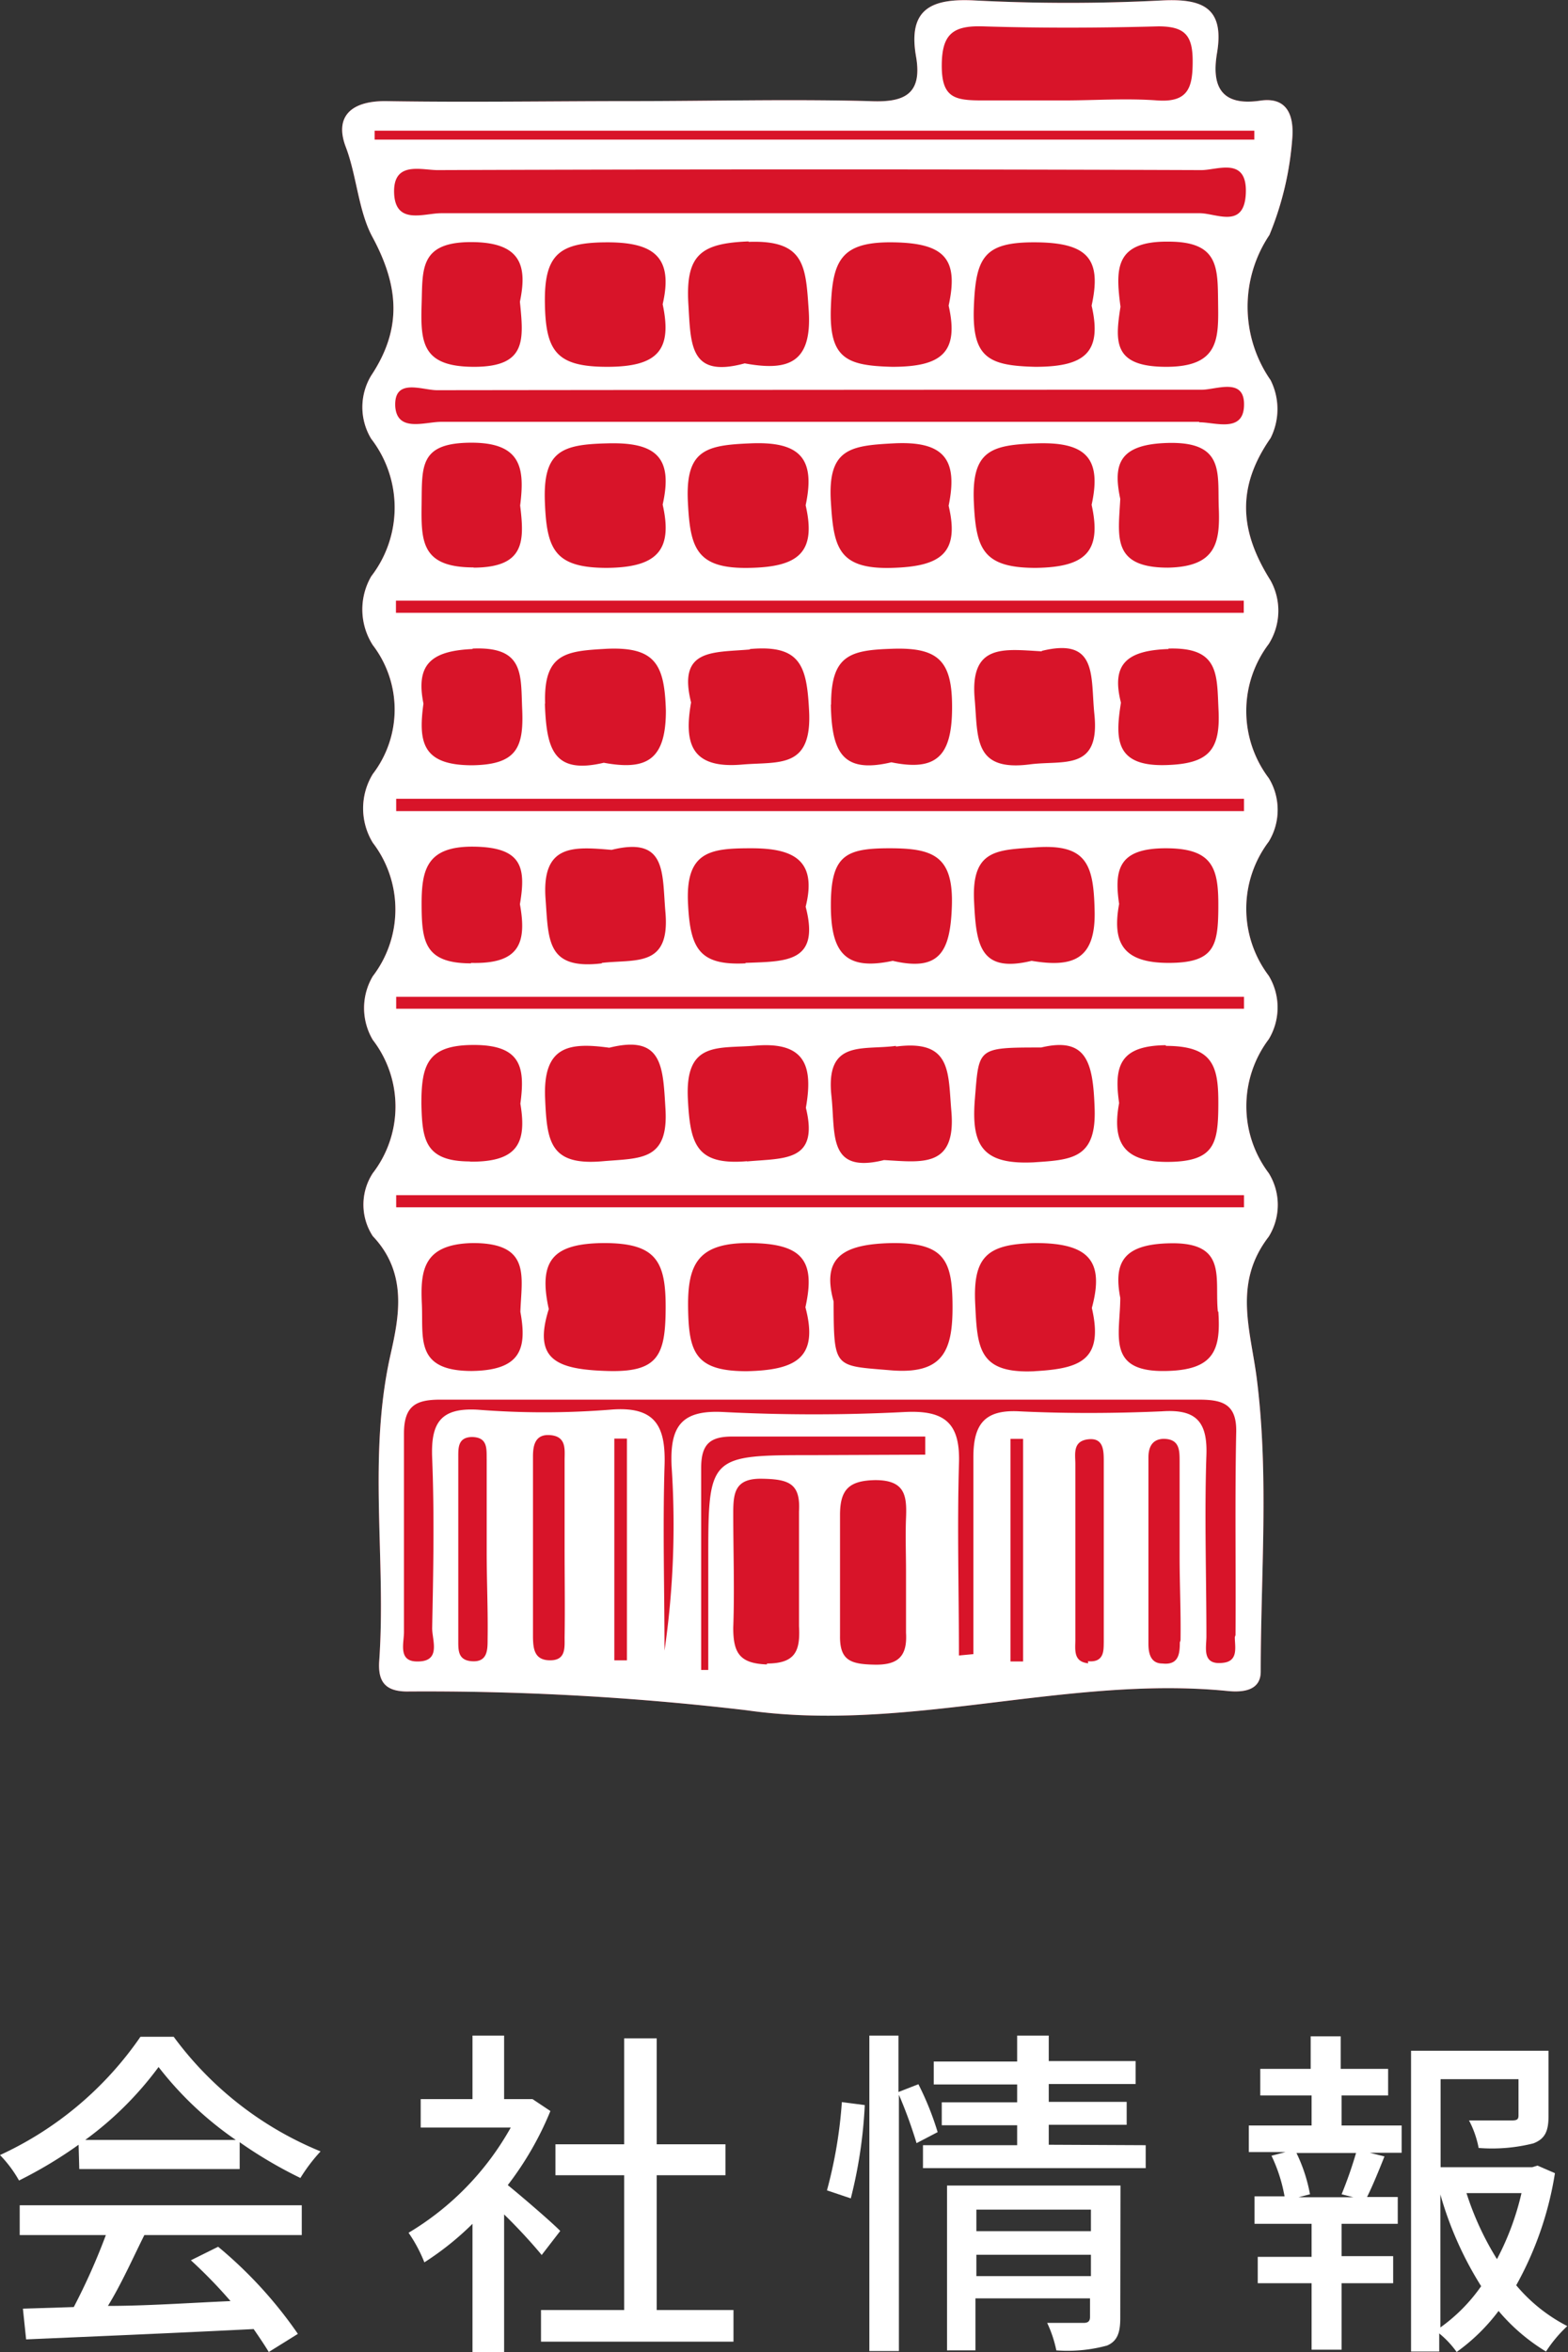 <svg xmlns="http://www.w3.org/2000/svg" viewBox="0 0 68.43 102.59"><rect x="0" y="0" width="68.43" height="102.59" fill="#333333" stroke="none"/><defs><style>.cls-1{fill:#fff;}.cls-2{fill:#d81429;}</style></defs><g id="レイヤー_2" data-name="レイヤー 2"><g id="レイヤー_4" data-name="レイヤー 4"><path class="cls-1" d="M3.43,93.55a19,19,0,0,1-2.6,1.56A5.32,5.32,0,0,0,0,94a15.09,15.09,0,0,0,6.13-5.16H7.58a15,15,0,0,0,6.41,5A7.47,7.47,0,0,0,13.11,95a19.27,19.27,0,0,1-2.65-1.56v1.17h-7ZM.86,96.19H13.17v1.3H6.3c-.5,1-1,2.13-1.59,3.09,1.67,0,3.52-.13,5.35-.21a20.93,20.93,0,0,0-1.73-1.78L9.52,98A18.79,18.79,0,0,1,13,101.8l-1.27.79c-.17-.28-.39-.61-.66-1-3.57.18-7.38.34-9.93.45L1,100.7l2.22-.07a27.74,27.74,0,0,0,1.4-3.14H.86Zm9.43-2.85a15,15,0,0,1-3.37-3.18,14.82,14.82,0,0,1-3.2,3.18Z"/><path class="cls-1" d="M23.64,98.36c-.35-.43-1-1.15-1.64-1.77v6H20.62V97a12.78,12.78,0,0,1-2.1,1.68,6.33,6.33,0,0,0-.69-1.29,12.37,12.37,0,0,0,4.46-4.59H18.36V91.56h2.26V88.79H22v2.77h1l.24,0,.78.52a13.89,13.89,0,0,1-1.86,3.23c.7.57,1.95,1.65,2.29,2Zm8.37,2.4v1.38h-8.4v-1.38h3.63V94.88h-3V93.53h3V88.91h1.42v4.62h3v1.35h-3v5.88Z"/><path class="cls-1" d="M36.09,95.54a19.83,19.83,0,0,0,.65-3.85l1,.13a20.4,20.4,0,0,1-.61,4.07ZM40,93.48a20.27,20.27,0,0,0-.77-2.11v11.18H37.94V88.79h1.27v2.46l.87-.34A12.72,12.72,0,0,1,40.92,93Zm10,.09v1H40.28v-1h4.11V92.7H41.1v-1h3.29v-.78H40.75v-1h3.64V88.79h1.38V89.9h3.79v1H45.77v.78h3.4v1h-3.4v.87Zm-1.11,7.55c0,.63-.13,1-.58,1.19a6.57,6.57,0,0,1-2.21.21,5.29,5.29,0,0,0-.4-1.2c.69,0,1.41,0,1.6,0s.27-.08.27-.26v-.81h-5v2.27H41.33V95.33H48.9Zm-6.28-4.74v.94h5v-.94Zm5,2.9v-.93h-5v.93Z"/><path class="cls-1" d="M58.55,92.71h2.62V93.9H59.78l.64.16c-.25.63-.52,1.29-.76,1.77H61V97H58.55v1.41H60.8v1.18H58.55v2.9H57.24v-2.9H54.89V98.44h2.35V97H54.75v-1.2h1.31a6.86,6.86,0,0,0-.57-1.77l.61-.16H54.5V92.71h2.74V91.4H55V90.24h2.2V88.82h1.31v1.42h2.07V91.4H58.55Zm0,3a18.23,18.23,0,0,0,.63-1.8h-2.6a7,7,0,0,1,.59,1.8l-.5.13h2.39Zm9.31-.92a14.76,14.76,0,0,1-1.69,4.89,7.16,7.16,0,0,0,2.23,1.78,5.83,5.83,0,0,0-.93,1.11,8.4,8.4,0,0,1-2.07-1.77,8.39,8.39,0,0,1-1.83,1.79,4.12,4.12,0,0,0-.76-.81v.79H61.58V89.45h6v2.84c0,.65-.14,1-.66,1.2a7.39,7.39,0,0,1-2.39.2,4.28,4.28,0,0,0-.42-1.2c.86,0,1.65,0,1.88,0s.28-.06.28-.22V90.69h-3.4v3.84h4l.23-.07Zm-5,6.73a7.43,7.43,0,0,0,1.78-1.8,15.35,15.35,0,0,1-1.78-4ZM64,95.66a12.82,12.82,0,0,0,1.33,2.88,11.84,11.84,0,0,0,1.07-2.88Z"/><path class="cls-2" d="M55,4.39c-1.7.25-2.13-.62-1.89-2.06.34-2-.63-2.4-2.41-2.31a79.32,79.32,0,0,1-8.16,0c-1.9-.1-2.93.37-2.56,2.46.29,1.7-.6,2-2.05,1.93-3.44-.09-6.88,0-10.32,0-3.6,0-7.2.06-10.8,0-1.57,0-2.2.74-1.72,2s.55,2.79,1.16,3.92c1.16,2.15,1.31,4-.05,6.05a2.66,2.66,0,0,0,0,2.76,4.91,4.91,0,0,1,0,6,2.88,2.88,0,0,0,.07,3,4.62,4.62,0,0,1,0,5.62,2.87,2.87,0,0,0,0,3,4.79,4.79,0,0,1,0,5.82,2.72,2.72,0,0,0,0,2.78,4.76,4.76,0,0,1,0,5.81,2.51,2.51,0,0,0,0,2.75c1.55,1.63,1.13,3.57.77,5.18-1,4.45-.18,8.9-.49,13.34-.06.85.21,1.33,1.19,1.34a119.32,119.32,0,0,1,14.85.82c7,1,14-1.54,21-.84.63.06,1.43,0,1.43-.85,0-4.23.36-8.47-.16-12.68-.26-2.17-1.08-4.23.51-6.29a2.63,2.63,0,0,0,0-2.77,4.85,4.85,0,0,1,0-5.84,2.68,2.68,0,0,0,0-2.77,4.85,4.85,0,0,1,0-5.85,2.66,2.66,0,0,0,0-2.77,4.85,4.85,0,0,1,0-5.85,2.73,2.73,0,0,0,.08-2.77c-1.35-2.14-1.5-4.06,0-6.21a2.82,2.82,0,0,0,0-2.53,5.61,5.61,0,0,1-.05-6.33,13.65,13.65,0,0,0,1-4.25C56.47,5,56.15,4.22,55,4.39Z"/><path class="cls-1" d="M55,4.39c-1.7.25-2.13-.62-1.89-2.06.34-2-.63-2.4-2.41-2.31a79.32,79.32,0,0,1-8.16,0c-1.9-.1-2.93.37-2.56,2.46.29,1.7-.6,2-2.05,1.93-3.44-.09-6.88,0-10.32,0-3.6,0-7.2.06-10.8,0-1.57,0-2.2.74-1.72,2s.55,2.79,1.16,3.92c1.16,2.15,1.31,4-.05,6.05a2.66,2.66,0,0,0,0,2.76,4.91,4.91,0,0,1,0,6,2.88,2.88,0,0,0,.07,3,4.62,4.62,0,0,1,0,5.62,2.87,2.87,0,0,0,0,3,4.79,4.79,0,0,1,0,5.82,2.72,2.72,0,0,0,0,2.78,4.76,4.76,0,0,1,0,5.81,2.51,2.51,0,0,0,0,2.75c1.55,1.63,1.13,3.57.77,5.18-1,4.45-.18,8.9-.49,13.34-.06.85.21,1.33,1.19,1.34a119.32,119.32,0,0,1,14.85.82c7,1,14-1.54,21-.84.63.06,1.43,0,1.43-.85,0-4.23.36-8.47-.16-12.68-.26-2.17-1.08-4.23.51-6.29a2.63,2.63,0,0,0,0-2.77,4.85,4.85,0,0,1,0-5.84,2.68,2.68,0,0,0,0-2.77,4.85,4.85,0,0,1,0-5.85,2.66,2.66,0,0,0,0-2.77,4.85,4.85,0,0,1,0-5.85,2.73,2.73,0,0,0,.08-2.77c-1.35-2.14-1.5-4.06,0-6.21a2.82,2.82,0,0,0,0-2.53,5.61,5.61,0,0,1-.05-6.33,13.65,13.65,0,0,0,1-4.25C56.47,5,56.15,4.22,55,4.39ZM42.9,1.15c2.55.08,5.1.07,7.65,0,1.16,0,1.5.39,1.5,1.52s-.18,1.81-1.55,1.71-2.71,0-4.07,0c-1.19,0-2.39,0-3.58,0S41.1,4.26,41.1,2.87,41.59,1.11,42.9,1.15ZM21.28,71.51c0,.45,0,1-.69.95C20,72.42,20,72,20,71.6q0-4,0-8.08c0-.39,0-.82.58-.84.73,0,.65.54.66,1,0,1.34,0,2.69,0,4S21.3,70.24,21.28,71.51Zm3.36-.09c0,.45.06,1-.63,1s-.74-.5-.75-1q0-3.94,0-7.89c0-.48.09-1,.78-.93s.6.64.6,1.08c0,1.28,0,2.55,0,3.83S24.66,70.14,24.64,71.42Zm2.72,1h-.55V62.75h.55Zm6.11.18C32.28,72.56,32,72.1,32,71c.06-1.66,0-3.33,0-5,0-.9.08-1.52,1.25-1.5s1.69.2,1.62,1.42c0,.87,0,1.75,0,2.62s0,1.59,0,2.39C34.93,72,34.72,72.56,33.47,72.56Zm6.07-4c0,.87,0,1.75,0,2.62.06,1-.32,1.41-1.37,1.39s-1.53-.18-1.51-1.28c0-1.75,0-3.5,0-5.25,0-1.12.4-1.5,1.54-1.52,1.31,0,1.38.69,1.34,1.66C39.51,67,39.54,67.74,39.54,68.54Zm-4-5.13c-4.63,0-4.63,0-4.63,4.61v4.76h-.31c0-2.93,0-5.87,0-8.81,0-1.07.41-1.38,1.41-1.37,2.79,0,5.58,0,8.37,0l0,.79Zm9.11,9h-.55V62.76l.55,0Zm2.84.08c-.69-.07-.55-.65-.56-1.09,0-1.26,0-2.53,0-3.8s0-2.53,0-3.8c0-.43-.13-1,.56-1.08s.68.52.68,1q0,3.93,0,7.84C48.16,71.94,48.22,72.53,47.48,72.46Zm4-.91c0,.49-.05,1-.76.92-.53,0-.61-.47-.61-.86,0-2.71,0-5.42,0-8.13,0-.4.13-.79.65-.81.72,0,.71.51.71,1,0,1.36,0,2.71,0,4.07S51.54,70.27,51.52,71.55Zm2.4-.23c0,.42.17,1.05-.52,1.12-.93.11-.72-.66-.72-1.15,0-2.64-.09-5.28,0-7.92.05-1.49-.49-2-1.94-1.9-2.07.09-4.16.1-6.23,0-1.5-.08-2,.55-2,2,0,2.86,0,5.73,0,8.59l-.63.06c0-2.77-.08-5.55,0-8.33.07-1.79-.59-2.38-2.37-2.29a77.3,77.3,0,0,1-7.91,0c-1.86-.1-2.34.65-2.26,2.37A38.2,38.2,0,0,1,29,72c0-2.66-.08-5.33,0-8,.07-1.78-.37-2.69-2.39-2.51a36.79,36.79,0,0,1-5.75,0c-1.65-.1-2.06.59-2,2.1.1,2.47.05,5,0,7.43,0,.53.41,1.47-.66,1.45-.85,0-.56-.83-.57-1.31,0-2.88,0-5.76,0-8.63,0-1.23.54-1.48,1.59-1.48H52.3c1,0,1.68.15,1.65,1.42C53.89,65.4,53.94,68.36,53.92,71.32ZM20.59,59.8c-2.5,0-2.11-1.44-2.18-2.93s.08-2.61,2.23-2.65c2.55,0,2.12,1.46,2.07,3C23,58.81,22.75,59.77,20.59,59.8Zm5.76-5.58c2.27,0,2.71.77,2.7,2.84s-.33,2.81-2.56,2.74-3.23-.51-2.54-2.7C23.47,54.93,24.18,54.24,26.35,54.22Zm6.24,5.59c-2.24,0-2.53-.81-2.56-2.75s.44-2.86,2.7-2.84,2.88.73,2.42,2.8C35.73,59.21,34.77,59.76,32.59,59.81ZM39,54.22c2.23,0,2.56.78,2.57,2.74s-.41,3-2.7,2.81c-2.47-.21-2.48-.05-2.49-3C35.85,54.85,36.76,54.25,39,54.22Zm6.17,5.59c-2.46.12-2.52-1-2.61-2.93-.11-2.13.58-2.62,2.64-2.66,2.34,0,3,.8,2.45,2.83C48.18,59.35,47.12,59.7,45.13,59.81Zm8-2.6c.12,1.7-.21,2.55-2.28,2.59-2.63.06-2-1.58-2-3.19-.29-1.53.11-2.35,2.2-2.38C53.59,54.19,53,55.76,53.15,57.21ZM17.29,52.66v-.53h37v.53Zm3.22-2c-2,0-2.08-1-2.12-2.51,0-1.72.27-2.58,2.32-2.57s2.21,1,2,2.56C23,49.87,22.58,50.69,20.51,50.67Zm3.28-2.75c-.1-2.3,1.05-2.45,2.8-2.21,2.32-.58,2.34.81,2.45,2.64.15,2.31-1.09,2.17-2.72,2.31C24,50.86,23.87,49.8,23.79,47.92Zm8.81,2.74c-2.23.19-2.48-.76-2.58-2.71-.13-2.55,1.32-2.19,2.94-2.33,2.23-.19,2.52.94,2.21,2.71C35.75,50.69,34.23,50.51,32.6,50.66Zm6.5-5c2.45-.32,2.27,1.13,2.42,2.83.21,2.48-1.3,2.21-2.94,2.12-2.45.61-2.12-1.11-2.29-2.75C36,45.32,37.64,45.82,39.1,45.62ZM42.54,48c.19-2.3.06-2.31,2.9-2.31,2-.48,2.26.68,2.33,2.63.09,2.23-1,2.27-2.67,2.38C42.91,50.8,42.39,50,42.54,48Zm8.34-2.38c2.1,0,2.3.92,2.29,2.59S53,50.66,51,50.68s-2.47-.88-2.16-2.57C48.61,46.51,48.86,45.61,50.88,45.59ZM17.29,44c0-.17,0-.34,0-.52h37V44Zm3.38-19.25c-2.31,0-2.29-1.16-2.27-2.8s-.08-2.63,2.15-2.64,2.35,1.14,2.15,2.74C22.89,23.61,22.91,24.75,20.67,24.76Zm33.61,1.45v.53h-37v-.53ZM26.49,24.77c-2.29,0-2.63-.81-2.71-2.86-.09-2.23.73-2.52,2.69-2.57,2.17-.07,2.91.61,2.45,2.67C29.37,24,28.68,24.75,26.49,24.77Zm6.22,0c-2.34.05-2.59-.88-2.69-2.88-.11-2.27.79-2.47,2.71-2.55,2.21-.1,2.86.67,2.43,2.7C35.63,24.09,34.86,24.73,32.71,24.77Zm6.22,0c-2.37.07-2.55-.93-2.67-2.89-.14-2.31.85-2.44,2.72-2.54,2.25-.12,2.83.72,2.42,2.72C41.89,24.14,41.05,24.71,38.93,24.77Zm6.27,0c-2.31,0-2.61-.84-2.7-2.87-.1-2.25.76-2.49,2.7-2.56,2.18-.08,2.89.63,2.44,2.68C48.09,24.06,47.38,24.74,45.2,24.77ZM51,19.32c2.46-.05,2.13,1.33,2.19,2.84s-.12,2.56-2.22,2.6c-2.48,0-2.16-1.38-2.08-3C48.56,20.21,48.86,19.37,51,19.32ZM50.88,37c2.1,0,2.3.92,2.29,2.59S53,42,51,42s-2.47-.88-2.16-2.57C48.61,37.87,48.86,37,50.88,37ZM17.29,35.38v-.54h37v.54Zm30.48,4.3c.07,2.23-1,2.52-2.75,2.23-2.26.55-2.42-.7-2.51-2.6-.11-2.27,1-2.23,2.69-2.35C47.44,36.8,47.72,37.73,47.77,39.68Zm-6.23-.13c-.07,2-.56,2.83-2.58,2.36-2.05.44-2.71-.33-2.7-2.47S36.92,37,38.83,37,41.62,37.34,41.54,39.55Zm-9,2.47c-2,.1-2.41-.63-2.51-2.54C29.89,37.12,31,37,32.79,37s2.89.48,2.37,2.55C35.8,42,34.31,41.93,32.53,42Zm-6.27,0c-2.41.29-2.33-1-2.46-2.8-.18-2.42,1.22-2.29,2.88-2.15,2.42-.6,2.2,1,2.35,2.72C29.25,42.21,27.76,41.83,26.26,42Zm-5.71,0c-2,0-2.15-.92-2.16-2.49s.19-2.63,2.29-2.6,2.27.91,2,2.51C23,41.15,22.66,42.06,20.55,42Zm.07-13.73c2.28-.1,2.09,1.16,2.16,2.67.07,1.67-.26,2.39-2.18,2.42-2.18,0-2.36-1-2.13-2.69C18.14,29,18.79,28.39,20.62,28.31Zm3.16,2.39c-.07-2.21.94-2.28,2.67-2.38C28.62,28.2,29,29,29.06,31c0,2.17-.86,2.61-2.71,2.27C24.15,33.79,23.85,32.67,23.78,30.7Zm8.94-2.37c2.23-.2,2.48.76,2.58,2.7.13,2.55-1.32,2.2-2.94,2.34-2.23.19-2.52-.95-2.21-2.71C29.57,28.29,31.09,28.47,32.72,28.33Zm3.54,2.41c0-2.14.83-2.36,2.63-2.42,2.09-.08,2.67.54,2.65,2.64s-.74,2.7-2.65,2.31C36.75,33.76,36.3,32.79,36.26,30.74Zm9.2-2.33c2.45-.6,2.12,1.12,2.29,2.76.26,2.5-1.35,2-2.81,2.19-2.45.32-2.27-1.13-2.41-2.82C42.31,28.05,43.82,28.32,45.46,28.41Zm5.52-.1c2.25-.07,2.11,1.16,2.19,2.7.08,1.72-.42,2.32-2.26,2.38-2.27.08-2.25-1.14-2-2.72C48.5,29,49.13,28.37,51,28.31Zm1.35-9.89c-5.52,0-11,0-16.55,0s-11,0-16.54,0c-.7,0-1.91.47-2-.66-.07-1.29,1.19-.71,1.84-.72Q35.78,17,52.44,17c.65,0,1.91-.57,1.85.72C54.24,18.89,53,18.41,52.33,18.42ZM20.69,16c-2.27,0-2.34-1.05-2.29-2.73.05-1.5-.11-2.7,2.13-2.71s2.48,1.06,2.16,2.6C22.85,14.81,23,16,20.69,16Zm5.81,0c-2.22,0-2.69-.68-2.72-2.79s.63-2.63,2.68-2.64,2.94.62,2.46,2.7C29.34,15.25,28.73,16,26.5,16Zm6.17-5.45c2.45-.09,2.49,1.05,2.62,2.94.17,2.35-.88,2.71-2.79,2.36-2.42.66-2.35-.83-2.46-2.61C29.92,11.11,30.59,10.61,32.67,10.53ZM38.94,16c-2-.05-2.76-.36-2.68-2.58.07-2.05.43-2.88,2.71-2.85s2.87.74,2.43,2.76C41.86,15.37,41.1,16,38.94,16Zm6.24,0c-2-.05-2.76-.37-2.68-2.58s.44-2.87,2.72-2.85,2.86.75,2.42,2.76C48.11,15.38,47.34,16,45.18,16ZM51,10.54c2.2,0,2.14,1.14,2.16,2.68S53.22,16,50.9,16s-2.24-1.08-2-2.62C48.69,11.76,48.62,10.51,51,10.54ZM52.34,9.3c-5.6,0-11.19,0-16.78,0s-10.87,0-16.31,0c-.74,0-2,.53-2.05-.88s1.19-1,1.9-1q16.67-.06,33.33,0c.7,0,2-.6,1.94,1S53.07,9.29,52.34,9.3Zm2.4-3.21H16.35V5.7H54.74Z"/></g></g></svg>